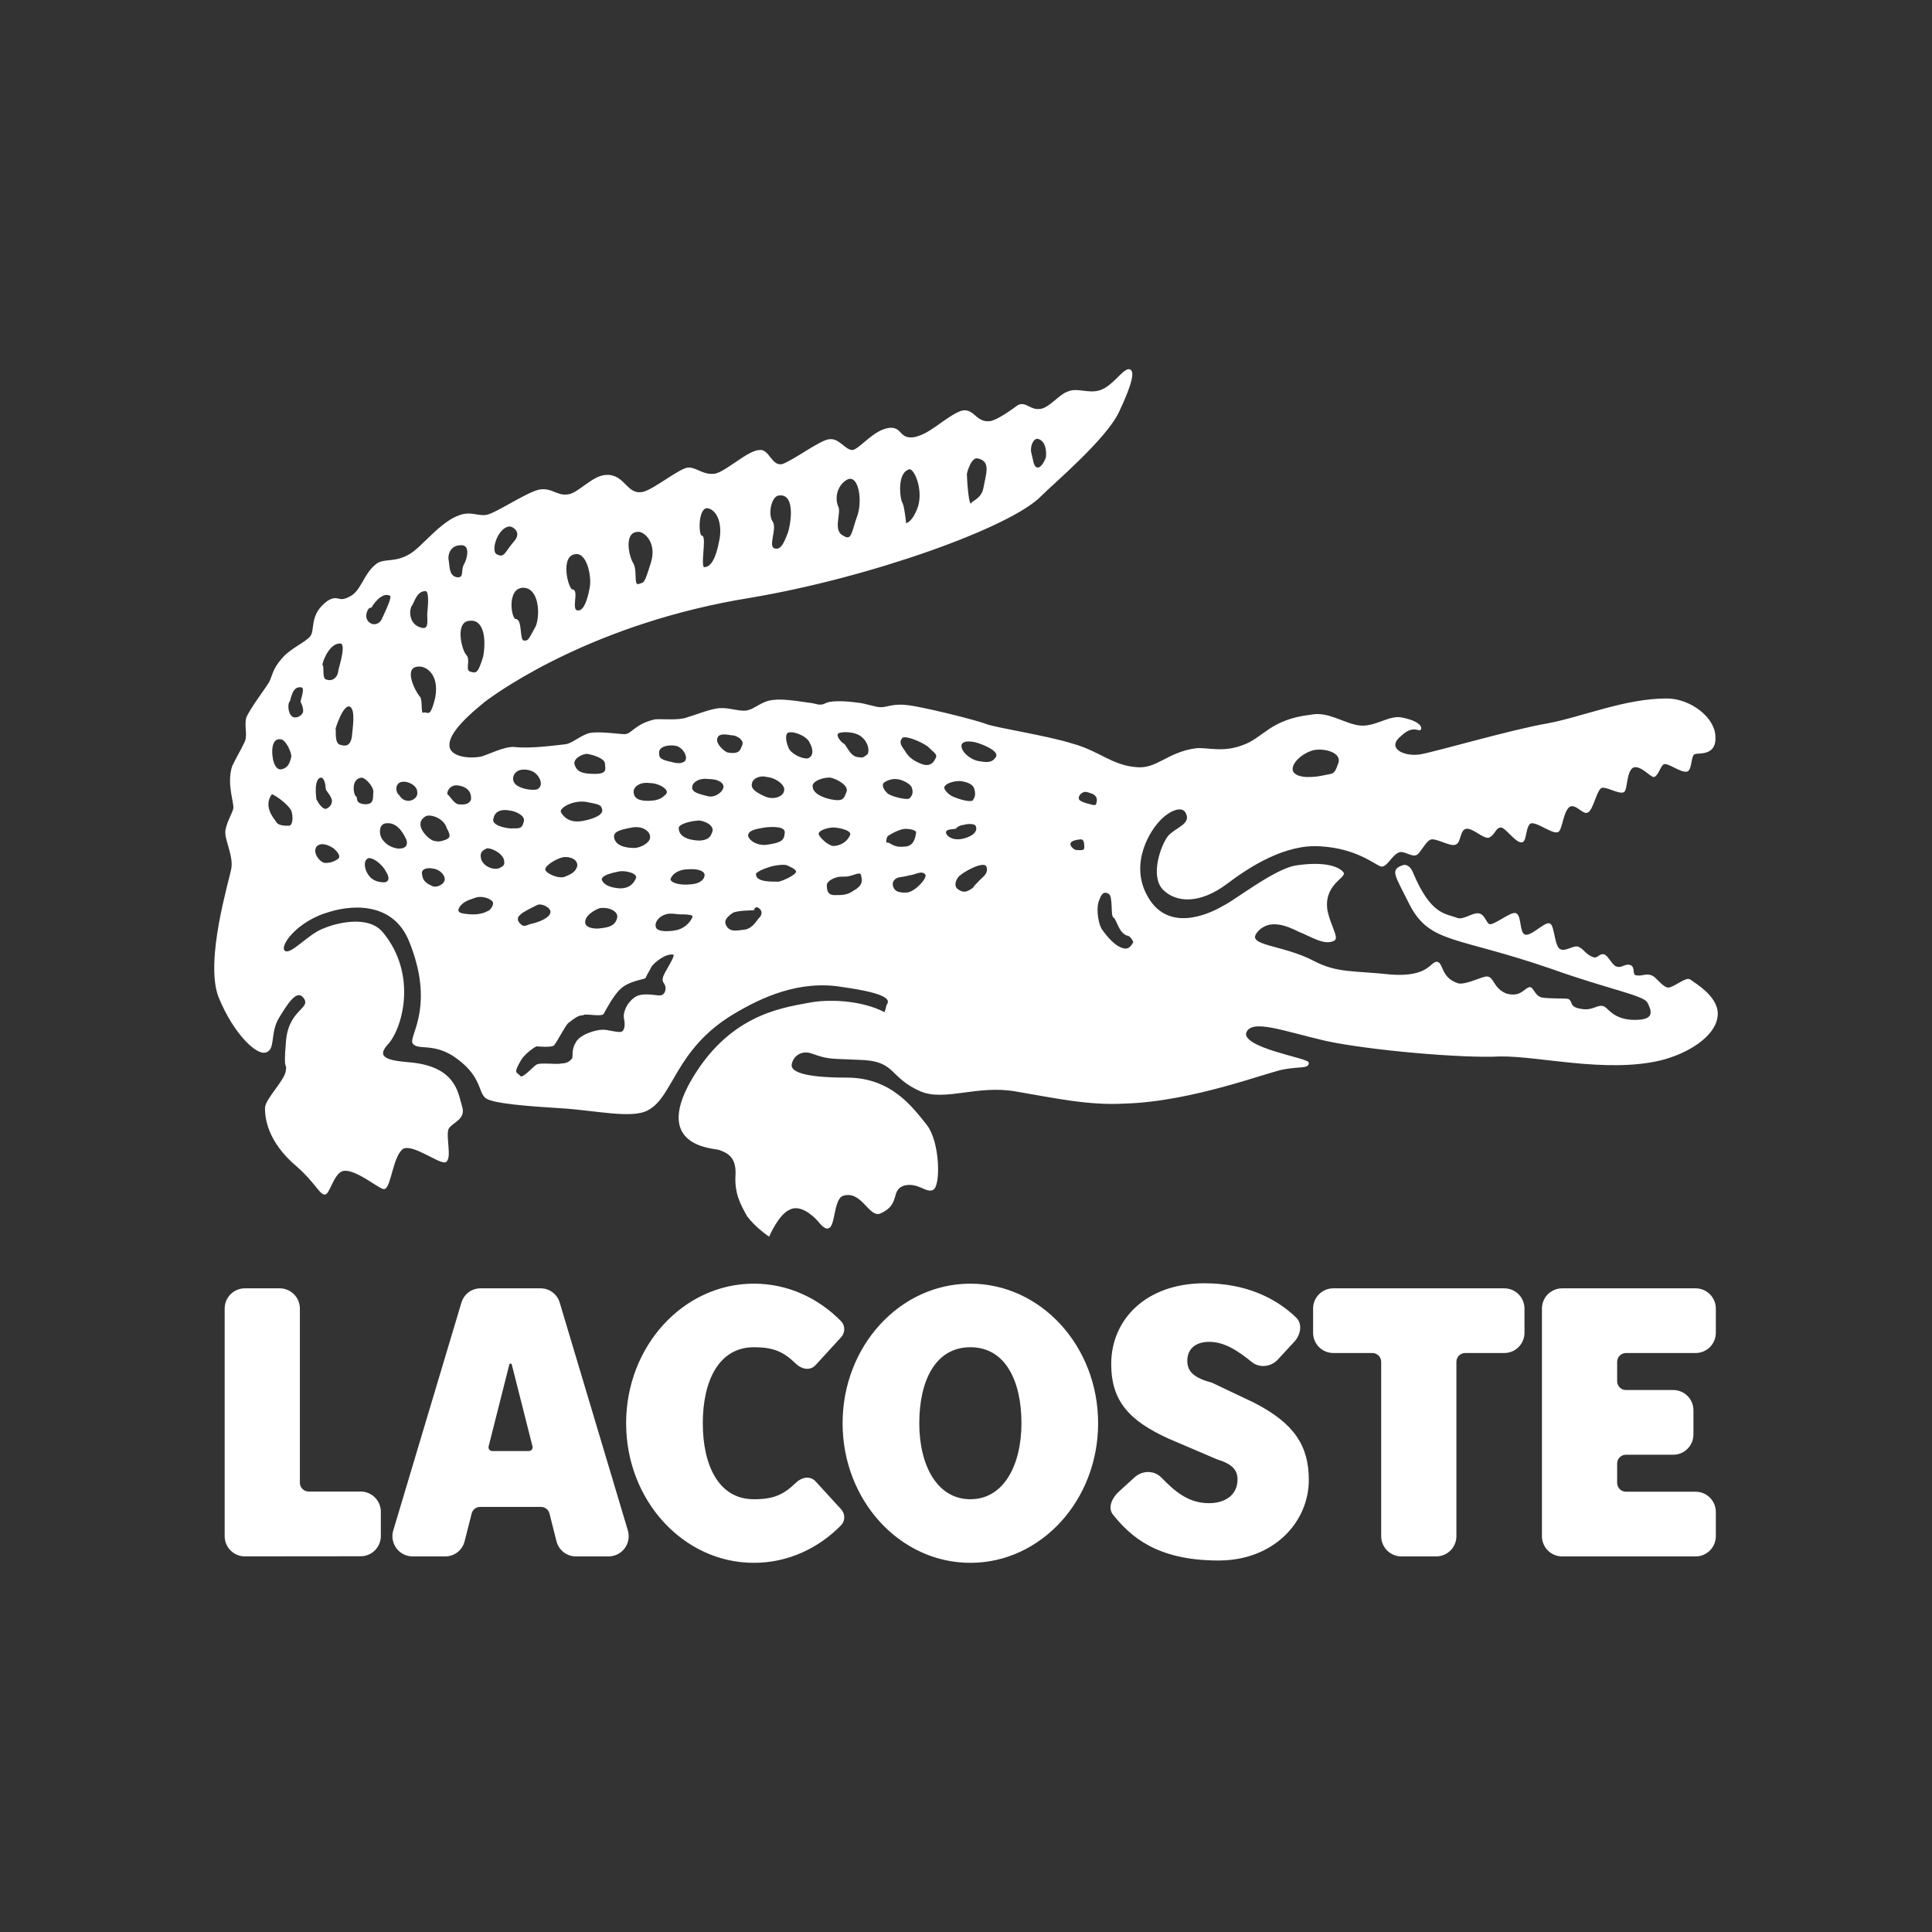 <svg width="512" height="512" viewBox="0 0 512 512" fill="none" xmlns="http://www.w3.org/2000/svg">
<rect x="0" y="0" width="512" height="512" fill="#333333" stroke="none"/>
<path d="M447.782 259.75C446.706 259.036 443.14 262.431 441.715 261.895C440.107 261.359 438.86 259.214 437.609 258.678C436.005 258.146 435.112 259.036 433.508 258.678C432.257 258.504 433.15 256.538 432.078 256.002C430.648 255.47 429.934 256.895 428.33 256.359C427.079 256.002 426.19 253.685 425.117 253.149C423.871 252.794 423.513 254.396 422.088 253.862C420.122 253.149 419.586 251.72 418.34 251.186C417.267 250.471 414.949 252.611 413.345 251.72C411.736 251.007 411.736 245.474 410.664 244.938C409.418 244.404 405.491 248.865 403.886 247.795C402.457 247.082 402.993 242.974 401.742 242.261C400.674 241.547 395.858 245.652 394.607 245.116C393.539 244.58 393.356 242.44 391.752 242.261C390.323 242.083 387.825 244.046 386.221 243.51C383.009 242.261 379.084 242.798 374.268 231.376C373.731 229.948 372.663 229.055 371.591 229.591C368.736 230.661 369.809 231.731 373.731 239.585C379.084 249.937 385.864 247.795 411.196 256.538C426.183 261.895 435.456 263.497 436.707 265.462C437.784 267.424 438.851 270.1 434.567 270.457C427.789 270.993 426.183 267.424 424.932 266.888C423.328 266.351 422.256 268.138 419.048 267.602C415.478 267.066 416.725 265.462 415.478 264.926C413.87 264.747 410.658 264.926 408.52 264.569C406.38 264.033 406.201 261.356 405.129 261.893C403.882 262.429 402.81 264.569 399.062 263.497C395.675 262.071 395.675 259.212 394.245 259.033C393.352 258.676 388.536 261.356 386.398 260.82C381.76 259.391 382.296 255.468 380.862 255.111C379.258 254.932 378.726 259.212 368.734 258.502C358.746 257.429 354.462 258.144 348.216 254.93C339.832 250.469 330.017 251.005 332.872 247.08C336.088 242.974 341.081 245.116 344.289 246.722C347.506 247.971 351.071 250.469 353.566 249.041C354.46 248.329 352.494 245.474 351.605 241.547C350.358 234.588 356.425 232.446 355.889 231.376C354.996 230.125 351.605 228.342 343.4 229.591C337.869 230.482 327.162 238.87 324.486 240.121C321.809 241.725 310.754 247.616 304.682 238.87C298.619 229.948 304.15 220.848 306.648 217.993C308.967 215.138 312.894 212.996 314.317 215.138C316.283 218.529 311.641 219.42 309.679 221.741C307.892 224.062 305.042 231.914 308.25 235.484C311.641 239.051 317.884 239.409 325.02 234.056C330.908 229.595 340.543 223.347 349.995 224.064C359.629 224.596 364.629 229.059 366.054 229.419C367.483 229.595 368.73 226.385 370.691 225.67C372.121 225.134 374.082 226.919 375.329 226.383C376.401 225.67 377.652 222.813 379.077 222.277C380.686 221.741 384.613 224.417 385.859 223.526C386.932 222.99 386.753 219.601 388.536 219.422C390.318 219.065 393.352 222.277 394.603 221.741C396.207 220.85 396.207 219.063 397.811 219.063C399.062 219.063 401.917 223.347 403.346 222.99C404.414 222.813 404.061 218.531 405.665 217.995C407.269 217.459 411.375 220.85 412.802 220.314C413.87 219.78 414.049 214.602 416.01 213.532C417.797 212.819 419.58 215.674 420.652 215.138C422.082 214.602 422.971 208.711 424.579 208.535C426.004 208.356 428.859 210.139 430.106 209.783C431.178 209.605 430.642 204.252 432.782 203.18C434.927 202.467 437.603 205.858 438.318 205.682C439.385 205.324 439.922 202.467 440.994 202.289C442.24 201.931 445.453 204.608 447.061 204.252C448.308 203.716 447.776 199.791 449.201 199.61C450.273 199.253 454.732 200.146 454.375 195.149C454.196 190.152 447.776 185.334 441.711 185.334C430.646 185.334 419.586 190.152 410.128 191.937C400.676 193.543 381.23 199.253 376.41 200.149C371.593 200.861 366.954 198.185 371.236 194.792C374.627 191.58 376.41 194.079 376.41 193.009C376.41 191.937 374.27 190.867 371.236 190.331C368.024 189.797 364.28 193.009 360.176 192.473C356.074 191.937 351.971 188.727 347.512 189.618C336.631 190.867 335.022 195.688 329.491 197.647C323.96 199.791 319.857 198.185 316.823 198.54C309.333 199.61 306.656 204.074 301.125 203.535C294.522 202.999 291.312 199.253 284.177 197.287C277.395 195.147 264.373 193.184 261.338 192.114C258.13 190.863 244.036 187.472 240.645 187.117C236.899 186.58 235.114 187.65 233.51 187.65C231.723 187.65 229.404 186.58 226.907 186.402C224.586 186.044 220.839 185.868 219.237 186.402C217.816 187.121 217.282 187.121 215.319 186.585C213.715 186.406 207.826 185.336 205.329 185.693C201.759 185.872 200.332 188.191 197.658 188.548C195.16 188.727 192.663 187.476 189.81 188.012C186.957 188.548 184.636 189.618 182.139 190.331C179.82 191.224 175.538 190.688 173.576 190.865C168.224 192.116 167.509 194.792 165.548 194.792C163.763 194.792 157.342 193.722 155.379 194.792C153.237 195.685 151.454 197.289 149.848 197.468C147.886 197.645 140.749 198.719 136.288 198.183C133.791 198.004 129.508 200.146 127.726 200.68C125.586 201.217 120.588 201.217 119.161 198.719C117.734 195.685 121.658 191.224 128.262 185.87C132.721 182.477 157.876 164.809 198.73 158.208C230.666 152.856 267.949 139.47 275.801 131.261C279.192 127.87 292.929 116.27 296.315 109.132C299.706 101.993 300.774 97.889 298.992 98.068C297.209 98.604 295.069 102.35 291.678 103.599C288.465 104.669 285.611 102.887 283.115 103.957C280.796 104.669 278.12 108.418 275.625 108.596C272.949 108.952 271.876 106.633 269.911 107.524C267.949 108.952 264.741 111.275 262.597 111.806C258.138 112.521 257.959 107.348 253.856 109.488C249.573 111.628 246.542 115.2 242.262 116.091C238.335 116.627 238.869 113.593 236.195 113.593C231.91 113.593 227.811 119.484 225.847 119.484C223.886 119.484 222.277 116.27 219.782 116.629C217.461 116.806 210.147 122.339 207.292 123.232C204.259 123.769 203.725 119.129 201.225 119.486C198.194 119.665 192.663 125.019 189.629 125.734C186.419 126.268 184.634 124.128 182.494 124.128C180.354 124.128 173.753 129.661 170.541 130.553C165.903 131.623 165.546 125.736 160.551 126.092C156.983 126.27 153.235 131.091 150.384 131.267C147.348 131.623 146.099 129.304 142.711 130.019C138.964 131.089 131.651 136.084 129.151 136.622C126.832 137.158 125.047 135.731 122.192 136.622C116.84 138.228 111.847 145.367 108.454 147.152C104.71 149.292 102.034 148.222 100.07 149.471C96.503 151.969 95.966 156.966 92.576 158.395C89.546 160.001 89.723 157.68 86.866 159.463C82.052 163.031 83.836 166.96 82.409 168.745C80.981 170.527 77.055 171.955 74.736 174.812C72.415 177.488 72.415 179.096 71.523 180.881C70.456 182.666 66.352 188.018 65.458 190.339C64.927 192.652 65.994 195.149 64.927 196.934C64.214 198.54 62.608 201.219 61.716 203.18C60.289 207.822 62.252 212.462 62.074 214.246C61.716 215.851 59.931 218.529 59.931 220.671C59.931 222.813 62.074 226.917 61.538 230.127C61.004 233.342 54.403 254.577 58.149 264.213C62.252 274.206 68.317 279.562 70.458 278.669C72.776 277.954 71.349 273.67 73.668 269.749C75.987 265.996 78.663 261.361 80.805 264.571C82.588 267.604 76.523 267.604 75.987 276.35C75.274 284.734 76.342 281.166 75.987 283.666C75.808 286.342 70.456 291.339 70.456 293.658C70.456 296.156 70.992 302.404 78.839 309.007C83.658 313.287 84.728 316.144 85.974 316.323C87.044 316.68 88.117 311.323 90.436 310.251C93.648 308.822 100.604 315.072 101.853 314.893C103.459 314.357 103.993 305.79 106.848 304.186C109.705 302.935 116.663 308.471 118.091 307.756C119.516 306.684 117.91 301.329 118.625 299.189C119.516 297.228 123.441 296.692 122.192 293.122C121.122 289.552 120.586 282.594 107.922 281.7C104.174 281.343 99.002 280.811 102.391 276.884C106.316 272.957 110.596 258.502 101.319 247.261C97.396 242.44 88.474 245.116 85.977 246.189C81.518 247.795 77.057 253.685 75.274 252.079C73.668 250.473 78.841 243.87 86.868 241.549C94.718 239.049 104.71 239.587 108.635 249.401C115.591 266.53 108.635 274.563 109.528 276.348C110.596 278.131 114.521 276.169 120.052 279.56C127.902 284.734 126.832 289.195 128.794 290.803C130.576 292.228 140.032 292.943 148.776 293.479C157.696 294.015 167.507 296.334 171.611 294.015C178.212 290.624 178.746 277.952 194.088 268.67C201.759 264.033 211.928 259.393 223.345 261.356C236.014 263.139 236.192 264.926 235.12 266.53C234.942 267.424 234.588 268.67 234.408 268.496C228.34 265.284 219.601 264.926 214.247 265.994C206.397 267.424 193.016 269.568 183.205 286.697C173.57 303.829 189.091 304.008 190.697 304.544C192.482 305.258 195.337 306.148 195.158 311.147C194.801 316.146 196.407 318.999 198.192 322.211C200.332 325.066 203.723 327.385 203.723 327.385C203.723 327.385 206.218 321.675 209.075 320.426C211.93 318.822 215.319 321.677 216.925 323.464C221.92 329.889 219.782 317.929 223.348 316.682C228.523 315.074 230.483 322.749 233.34 321.32C238.513 319.001 235.658 315.431 239.407 314.004C243.33 312.932 245.651 316.148 247.255 315.076C249.037 313.825 248.861 302.765 245.47 298.302C241.723 293.66 236.195 285.808 224.418 285.808C212.821 285.808 209.075 284.204 209.609 281.881C210.145 279.562 212.464 277.954 215.319 279.026C219.782 280.63 220.314 280.273 227.449 280.63C237.796 280.813 235.478 285.272 244.042 289.018C250.467 291.694 258.851 287.231 269.198 289.018C279.722 290.805 288.465 292.767 298.096 292.231C316.3 291.694 336.458 283.668 340.381 283.132C344.487 282.417 346.627 282.953 346.627 281.702C346.627 280.63 328.964 277.954 330.032 273.672C331.461 269.57 339.845 272.961 351.441 275.637C363.037 278.135 387.834 280.275 397.47 279.743C407.82 279.564 425.479 284.206 439.93 280.815C447.246 279.028 454.202 274.565 454.917 269.572C455.811 264.569 449.207 260.823 447.782 259.75ZM348.229 198.54C351.084 198.004 356.081 199.253 354.832 202.465C353.76 205.68 353.228 205.141 350.905 205.68C348.586 206.212 343.77 206.748 342.521 204.605C341.449 202.465 345.019 199.253 348.229 198.54ZM275.623 116.27C277.405 117.163 277.584 119.663 277.405 121.269C276.869 122.696 275.98 124.124 275.087 124.124C273.657 124.124 273.657 122.16 273.125 120.197C272.585 118.591 273.657 115.2 275.623 116.27ZM259.21 121.267C262.954 122.158 261.529 125.551 260.814 129.476C260.278 132.152 257.959 132.867 257.602 133.401C256.353 135.722 255.998 125.551 255.998 125.551C255.998 125.551 257.068 120.731 259.21 121.267ZM241.011 124.124C242.438 123.945 244.938 129.478 243.508 134.297C241.904 138.936 239.941 138.936 239.941 138.936C239.941 138.936 239.407 133.761 238.869 133.225C238.335 132.331 237.265 125.015 241.011 124.124ZM224.596 126.8C227.989 125.551 228.883 133.225 227.275 137.152C225.847 141.255 225.847 143.755 223.348 142.147C220.314 140.719 222.814 135.724 221.92 134.297C220.85 131.795 221.743 128.227 224.596 126.8ZM206.399 131.084C210.681 130.548 210.145 137.328 209.075 141.079C207.826 144.468 206.935 146.074 205.152 145.54C203.189 144.825 205.686 140.362 204.616 138.4C203.189 136.616 204.08 131.261 206.399 131.084ZM187.668 134.473C190.165 135.007 191.95 138.756 190.701 143.931C189.631 149.286 188.025 150.535 186.598 150.535C185.17 150.535 187.132 142.147 185.883 142.147C184.813 142.147 184.636 133.937 187.668 134.473ZM169.292 140.719C170.898 140.719 174.465 143.753 172.681 149.286C170.898 154.996 170.898 154.462 169.292 154.996C167.507 155.353 168.758 151.605 167.686 149.465C166.437 147.678 164.831 140.54 169.292 140.719ZM152.701 146.61C155.913 146.431 157.162 153.213 156.447 156.066C155.913 158.921 154.841 162.493 152.879 161.956C151.094 161.601 153.235 156.425 151.631 156.425C150.382 156.423 147.884 146.788 152.701 146.61ZM142.175 166.06C140.034 169.987 140.211 169.987 138.786 169.987C137.358 169.987 138.25 164.277 136.646 164.277C135.218 164.277 133.969 155.889 138.428 155.532C143.245 155.353 143.423 163.205 142.175 166.06ZM135.039 139.292C136.109 139.292 138.786 141.077 136.288 143.753C133.969 146.429 133.791 148.214 131.651 147.144C129.508 146.431 131.648 139.47 135.039 139.292ZM74.38 195.685C75.806 195.685 77.593 199.253 77.414 200.683C77.057 201.753 76.88 203.537 74.738 204.074C72.776 204.605 72.064 201.397 72.064 200.861C71.885 200.149 71.349 195.328 74.38 195.685ZM76.523 219.061C75.453 219.061 74.202 219.061 73.31 218.35C72.774 217.457 69.207 213.889 71.883 210.317C72.062 209.783 76.523 212.817 77.414 214.78C77.95 216.206 77.95 219.061 76.523 219.061ZM80.267 189.259C79.731 190.15 78.305 190.686 77.414 190.15C75.987 189.259 75.987 186.404 76.523 185.87C76.878 185.691 77.057 181.407 79.909 181.941C81.337 182.119 79.731 185.689 79.909 186.046C80.267 186.585 80.981 188.546 80.267 189.259ZM199.085 207.462C199.264 206.214 201.225 205.144 203.189 205.68C205.686 205.856 208.541 207.998 208.007 209.605C207.829 211.211 205.152 212.46 202.476 211.211C200.155 210.139 198.551 209.069 199.085 207.462ZM202.653 219.061C204.259 218.884 208.541 218.529 208.184 220.848C208.007 222.988 206.935 223.524 203.546 224.06C200.155 224.592 198.015 222.454 198.015 221.384C198.194 219.599 200.87 219.42 202.653 219.061ZM193.733 194.615C195.694 194.615 197.479 196.219 196.943 197.468C196.409 198.719 196.23 200.323 192.663 199.61C191.414 199.074 189.808 197.289 189.808 196.219C189.81 194.079 191.95 194.258 193.733 194.615ZM174.465 199.074C174.821 197.289 178.212 196.934 179.818 197.647C181.603 198.54 182.673 200.861 181.603 201.931C180.354 202.825 179.105 202.467 176.963 201.931C174.823 201.395 174.289 200.859 174.465 199.074ZM172.147 207.286C174.823 207.286 178.033 209.247 176.606 210.675C175.536 211.745 174.465 212.46 171.611 212.46C168.756 212.46 167.686 211.389 167.686 209.783C167.686 208.356 169.47 206.928 172.147 207.286ZM167.507 219.061C170.541 218.529 172.681 220.312 172.504 221.918C172.504 223.524 169.828 224.951 168.043 224.951C165.903 224.951 162.869 224.415 162.512 221.918C162.157 219.778 165.903 219.42 167.507 219.061ZM159.302 233.339C158.768 231.733 162.512 231.018 164.297 230.661C165.903 230.482 169.292 231.197 168.758 232.803C168.224 234.052 167.152 235.658 164.297 235.658C161.442 235.482 159.836 234.588 159.302 233.339ZM163.761 243.331C163.227 245.652 161.087 246.008 159.48 246.186C157.696 246.544 154.841 246.186 154.841 244.404C154.841 242.44 157.34 241.013 158.768 240.477C161.623 239.945 164.297 241.547 163.761 243.331ZM155.913 199.61C156.981 199.789 160.372 200.68 160.551 202.287C160.551 203.535 161.442 205.32 157.696 205.32C154.307 205.32 152.879 204.784 152.165 202.999C151.094 200.859 154.841 199.253 155.913 199.61ZM155.377 212.281C158.944 212.996 159.48 212.996 159.836 214.6C160.014 216.206 157.34 217.276 154.305 217.812C151.092 218.348 149.31 216.921 148.416 215.314C147.884 213.889 151.809 211.745 155.377 212.281ZM149.312 226.915C151.094 226.736 153.235 227.449 153.235 229.414C152.879 231.018 151.809 231.733 150.024 232.448C148.418 233.339 144.851 231.912 144.315 230.663C143.779 229.414 147.348 227.272 149.312 226.915ZM146.097 241.725C146.097 243.332 142.887 244.58 141.281 244.938C140.032 245.116 138.962 246.186 137.892 245.116C136.643 244.046 136.822 242.974 137.713 242.261C138.247 241.547 141.638 239.943 142.353 239.585C143.779 239.049 146.278 240.477 146.097 241.725ZM138.786 203.714C141.641 203.714 142.889 205.32 143.425 206.748C143.781 207.996 143.425 208.709 142.711 209.245C142.177 209.781 138.964 209.603 137.18 208.532C134.682 207.286 135.573 203.714 138.786 203.714ZM124.513 164.277C128.438 163.92 129.151 169.274 128.26 174.093C126.832 178.731 126.296 178.731 124.513 178.199C122.907 177.663 124.513 174.984 123.441 173.736C122.192 172.665 120.052 164.454 124.513 164.277ZM121.656 144.289C125.226 143.755 123.977 148.216 123.262 149.465C122.192 151.071 123.441 153.39 121.122 153.211C118.625 152.856 118.982 149.82 118.625 148.214C118.446 146.431 119.518 144.465 121.656 144.289ZM108.992 160.35C109.705 159.28 110.241 156.604 112.56 156.425C114.164 156.068 113.63 160.529 113.451 162.671C113.451 164.811 113.987 167.49 111.132 166.42C108.099 165.347 108.099 161.599 108.992 160.35ZM97.93 160.884C98.464 160.884 98.464 160.527 98.464 160.527C98.464 160.527 100.962 156.423 103.459 157.672C104.529 157.851 101.853 163.024 101.498 163.92C100.964 165.347 99.179 166.417 97.573 164.99C95.969 163.384 97.396 160.884 97.93 160.884ZM90.438 170.342C91.865 170.879 90.438 175.518 89.901 177.658C89.725 179.801 88.119 180.871 86.513 180.335C84.906 180.158 85.8 176.407 85.262 176.407C84.906 176.054 87.047 169.808 90.438 170.342ZM85.262 205.858C86.334 206.214 86.513 208.356 86.513 208.711C86.513 209.605 87.583 210.139 88.119 211.745C88.474 212.996 87.583 214.244 86.336 214.6C84.909 214.6 83.66 211.923 83.66 211.923C83.66 212.281 82.588 205.68 85.262 205.858ZM89.725 227.806C88.653 228.521 87.406 229.055 85.8 228.876C84.194 228.342 82.411 225.666 83.839 224.06C85.262 222.811 87.406 223.881 88.474 224.592C89.546 225.489 90.795 226.915 89.725 227.806ZM90.259 197.647C88.119 197.289 89.01 193.186 88.653 193.186C88.653 193.186 90.795 185.872 92.935 187.121C94.541 188.191 93.65 193.009 93.471 195.328C93.114 197.468 92.044 198.185 90.259 197.647ZM94.182 211.211C93.471 210.853 92.576 206.212 95.788 205.856C97.037 205.856 99.179 208.354 99.179 209.781C99 211.387 99.534 213.53 96.503 213.349C93.65 212.996 94.718 211.389 94.182 211.211ZM101.855 234.054C100.787 234.054 98.643 233.878 97.396 231.912C96.326 230.484 95.969 227.987 97.396 227.272C98.466 226.736 101.319 228.521 102.57 231.018C103.995 233.339 102.57 234.054 101.855 234.054ZM105.601 225.13C104.174 224.953 102.57 224.415 101.319 222.811C100.072 221.384 100.072 218.35 102.034 217.993C105.065 217.457 106.848 220.135 107.922 222.454C108.635 224.951 106.495 225.13 105.601 225.13ZM108.454 212.46C107.027 212.46 106.316 211.923 105.601 210.853C104.531 210.139 104.174 206.928 107.027 206.928C108.454 206.928 110.596 207.998 110.773 209.605C111.132 211.389 109.705 212.281 108.454 212.46ZM111.132 176.41C113.094 176.41 116.666 178.552 115.591 184.798C114.164 190.865 113.451 188.725 112.202 189.08C111.132 189.616 111.847 185.691 111.132 184.798C109.705 183.192 106.316 176.41 111.132 176.41ZM114.7 235.124C113.451 234.588 111.847 233.875 111.666 231.912C111.132 230.127 113.094 229.593 114.7 229.951C116.663 230.127 118.091 231.733 118.091 232.984C118.091 234.588 115.77 235.482 114.7 235.124ZM118.091 222.811C117.197 222.988 116.663 223.524 114.7 222.988C112.917 222.275 109.169 218.35 112.56 216.206C113.63 215.314 117.734 216.384 118.627 219.418C120.052 221.918 119.159 222.275 118.091 222.811ZM118.446 210.675C117.91 210.139 118.98 207.286 121.835 207.998C124.513 208.535 125.226 210.317 125.047 211.923C124.513 213.53 122.728 213.53 121.299 213.351C120.052 212.996 119.159 211.211 118.446 210.675ZM129.151 241.725C128.26 242.261 126.296 242.798 123.62 242.44C121.299 242.261 120.765 241.547 121.656 240.121C122.729 238.87 123.441 238.515 125.583 237.8C127.724 236.909 130.223 237.977 130.759 238.87C131.291 239.585 130.221 241.547 129.151 241.725ZM132.718 230.125C131.291 231.018 128.26 230.125 127.366 227.985C126.653 225.666 127.902 225.128 128.972 224.592C130.221 224.413 133.252 225.843 133.791 227.806C133.969 229.055 133.969 229.414 132.718 230.125ZM135.573 219.778C134.325 219.778 129.685 219.061 130.578 216.742C131.112 214.244 133.791 214.244 135.218 214.6C136.109 214.6 139.856 215.848 138.964 217.991C138.428 220.312 136.822 219.599 135.573 219.778ZM176.606 261.893C176.606 263.139 175.893 264.033 174.823 264.033C173.574 264.033 170.007 263.139 168.222 264.569C166.437 265.815 165.367 268.138 165.546 269.747C165.903 270.993 165.903 272.959 165.012 273.491C164.299 274.206 160.908 272.959 159.48 273.133C158.232 273.133 153.771 274.206 152.701 276.529C151.452 278.669 152.345 280.273 151.631 280.813C150.918 281.702 149.846 282.06 148.776 282.06C147.706 282.417 142.887 281.702 142.175 282.417C141.104 283.132 138.428 286.344 137.713 285.272C136.822 284.204 135.573 284.736 137.892 280.813C138.962 279.026 141.817 277.065 142.175 277.065C142.353 277.065 145.921 277.418 146.636 276.886C147.348 276.171 149.49 271.887 150.384 270.993C153.951 268.138 153.773 269.211 154.843 268.67C155.915 268.496 159.483 269.211 159.838 268.496C160.374 267.424 162.514 263.497 164.299 261.893C166.618 259.748 170.366 259.391 170.9 259.033C171.077 258.502 171.97 257.072 172.506 256C173.219 254.93 176.431 252.254 178.571 252.79C179.641 253.145 175.895 258.144 175.895 259.212C175.536 260.286 176.606 260.465 176.606 261.893ZM179.282 246.725C176.606 247.261 173.751 247.082 173.572 245.655C173.215 244.582 174.108 242.976 175.891 242.264C177.497 241.549 179.101 242.085 180.35 242.085C181.42 242.085 184.098 242.085 183.741 242.976C183.564 243.868 181.958 246.189 179.282 246.725ZM183.03 234.588C179.997 234.946 177.144 234.054 177.499 232.805C178.033 231.378 179.818 230.127 182.494 230.127C185.17 229.951 186.955 230.663 186.955 231.912C186.955 232.984 185.883 234.412 183.03 234.588ZM189.095 220.135C188.561 222.275 187.489 222.811 185.528 222.988C183.564 222.988 179.639 222.454 179.639 219.42C179.639 217.993 183.743 217.278 184.634 217.278C185.528 216.921 189.274 217.993 189.095 220.135ZM191.95 208.711C191.595 210.317 189.274 211.745 187.489 211.211C185.528 210.675 183.03 210.317 183.209 208.535C183.209 207.462 184.813 205.858 187.668 206.214C190.701 206.214 192.129 207.462 191.95 208.711ZM201.404 243.331C200.691 244.046 199.798 246.008 197.658 246.544C195.696 246.722 193.197 247.614 192.127 245.116C191.593 243.868 192.484 242.798 194.088 241.725C195.337 241.013 199.619 241.013 199.619 241.013C199.619 241.013 200.153 239.585 201.223 240.477C202.295 241.191 202.295 242.44 201.404 243.331ZM206.399 233.875C204.614 233.875 200.332 234.052 200.153 231.912C199.619 231.021 202.474 229.951 204.257 229.414C206.397 228.878 207.824 228.878 208.539 229.057C209.252 229.414 211.215 230.127 211.215 231.021C211.217 231.912 208.007 233.518 206.399 233.875ZM208.72 198.185C208.007 196.398 207.829 194.792 208.541 194.079C209.79 193.186 214.072 194.792 214.785 196.755C215.857 198.54 215.857 200.683 214.072 201.219C212.287 201.395 209.254 199.791 208.72 198.185ZM215.14 208.535C214.783 206.928 217.995 205.68 220.137 205.858C221.92 206.214 225.134 207.998 224.596 209.783C223.886 211.745 223.528 212.281 221.92 212.281C220.314 212.281 215.319 211.211 215.14 208.535ZM216.746 221.203C216.389 219.778 219.603 219.061 220.85 219.061C221.92 219.061 226.741 219.778 225.313 221.739C224.42 223.524 222.456 224.415 220.85 224.415C219.603 224.415 217.282 222.454 216.746 221.203ZM226.381 236.194C224.596 237.443 223.348 237.443 221.207 237.443C219.246 237.443 218.886 236.194 218.886 234.588C218.886 233.339 220.85 232.448 221.744 232.269C222.814 231.912 224.062 232.269 225.134 231.912C225.847 231.733 225.847 231.733 226.917 231.378C227.811 231.199 228.345 231.021 228.523 232.448C228.881 233.875 228.343 235.124 226.381 236.194ZM229.949 200.149C229.055 200.683 229.055 201.219 227.272 200.861C225.132 200.683 224.06 197.47 223.526 197.289C222.811 196.934 221.205 195.149 221.918 194.258C222.811 193.543 226.738 193.543 228.521 195.149C230.663 196.934 230.663 199.61 229.949 200.149ZM233.874 207.462C234.41 206.928 235.658 206.214 237.265 206.214C238.869 206.214 241.011 207.286 241.726 208.356C242.262 209.605 242.262 210.675 241.19 211.745C240.475 212.46 235.658 211.211 234.944 210.317C233.874 209.247 233.518 208.356 233.874 207.462ZM235.122 223.524C234.591 224.06 234.41 222.275 235.122 221.384C236.195 220.669 238.513 219.42 239.941 219.42C241.19 219.42 243.33 219.778 242.976 220.848C242.796 221.918 242.438 224.594 239.586 224.594C236.729 224.951 235.658 223.345 235.122 223.524ZM240.653 236.73C238.335 236.909 236.728 236.552 236.373 234.588C236.195 232.805 237.979 232.269 238.335 232.269C238.513 232.269 240.475 231.912 241.011 231.733C242.262 231.733 244.4 230.127 245.472 231.733C246.004 232.805 242.974 236.194 240.653 236.73ZM248.325 200.683C247.967 201.397 247.255 203.537 244.576 202.825C241.902 201.931 240.651 200.683 239.939 199.613C239.405 198.542 237.439 196.936 239.047 195.33C239.939 194.618 244.042 196.222 246.004 197.649C247.612 199.253 248.503 199.61 248.325 200.683ZM250.109 208.356C250.646 207.286 252.786 206.75 254.394 206.75C255.998 206.928 258.138 207.462 258.491 209.247C258.853 210.853 258.491 211.389 257.959 212.281C257.07 212.996 253.856 211.923 252.607 211.389C251.18 210.853 249.573 209.069 250.109 208.356ZM250.467 220.669C250.467 219.42 252.252 219.599 253.143 219.42C253.5 219.063 254.034 218.529 255.462 218.35C256.532 217.993 258.853 217.993 258.853 219.061C259.21 219.778 258.853 221.384 255.998 222.275C252.786 223.345 250.646 221.918 250.467 220.669ZM260.814 232.448C260.814 232.448 258.491 234.588 257.959 235.482C257.07 236.016 255.641 237.443 253.5 235.66C252.252 234.412 253.5 232.269 254.394 231.733C255.107 231.021 260.457 227.808 261.529 229.414C262.418 231.018 260.814 232.448 260.814 232.448ZM264.02 200.859C262.952 202.465 261.344 202.287 259.387 201.929C257.6 201.75 254.392 199.61 254.568 197.468C254.926 195.685 258.136 196.219 259.919 196.934C261.886 197.647 265.271 199.253 264.02 200.859ZM285.253 225.49C284.185 225.49 281.509 222.811 285.789 222.275C287.398 221.918 287.576 222.988 287.576 224.594C287.576 225.845 286.147 225.49 285.253 225.49ZM287.576 212.996C285.789 212.46 285.074 211.745 286.147 210.317C287.398 209.247 287.929 209.605 289.533 210.139C290.784 210.675 291.142 211.745 290.784 212.817C290.606 214.068 289.533 213.532 287.576 212.996ZM297.743 251.543C295.241 251.007 292.926 247.973 291.676 246.189C290.603 244.048 290.25 240.121 291.14 238.339C291.854 236.196 292.926 236.018 293.994 236.732C295.241 237.445 294.53 242.802 295.241 242.978C296.135 243.514 296.671 247.265 298.989 247.799C299.704 247.799 300.598 249.584 300.598 249.584C300.598 249.584 299.704 252.077 297.743 251.543Z" stroke="white" stroke-width="0.46" stroke-miterlimit="2.613"/>
<path fill-rule="evenodd" clip-rule="evenodd" d="M447.782 259.75C446.706 259.036 443.14 262.431 441.715 261.895C440.107 261.359 438.86 259.214 437.609 258.678C436.005 258.146 435.112 259.036 433.508 258.678C432.257 258.504 433.15 256.538 432.078 256.002C430.648 255.47 429.934 256.895 428.33 256.359C427.079 256.002 426.19 253.685 425.117 253.149C423.871 252.794 423.513 254.396 422.088 253.862C420.122 253.149 419.586 251.72 418.34 251.186C417.267 250.471 414.949 252.611 413.345 251.72C411.736 251.007 411.736 245.474 410.664 244.938C409.418 244.404 405.491 248.865 403.886 247.795C402.457 247.082 402.993 242.974 401.742 242.261C400.674 241.547 395.858 245.652 394.607 245.116C393.539 244.58 393.356 242.44 391.752 242.261C390.323 242.083 387.825 244.046 386.221 243.51C383.009 242.261 379.084 242.798 374.268 231.376C373.731 229.948 372.663 229.055 371.591 229.591C368.736 230.661 369.809 231.731 373.731 239.585C379.084 249.937 385.864 247.795 411.196 256.538C426.183 261.895 435.456 263.497 436.707 265.462C437.784 267.424 438.851 270.1 434.567 270.457C427.789 270.993 426.183 267.424 424.932 266.888C423.328 266.351 422.256 268.138 419.048 267.602C415.478 267.066 416.725 265.462 415.478 264.926C413.87 264.747 410.658 264.926 408.52 264.569C406.38 264.033 406.201 261.356 405.129 261.893C403.882 262.429 402.81 264.569 399.062 263.497C395.675 262.071 395.675 259.212 394.245 259.033C393.352 258.676 388.536 261.356 386.398 260.82C381.76 259.391 382.296 255.468 380.862 255.111C379.258 254.932 378.726 259.212 368.734 258.502C358.746 257.429 354.462 258.144 348.216 254.93C339.832 250.469 330.017 251.005 332.872 247.08C336.088 242.974 341.081 245.116 344.289 246.722C347.506 247.971 351.071 250.469 353.566 249.041C354.46 248.329 352.494 245.474 351.605 241.547C350.358 234.588 356.425 232.446 355.889 231.376C354.996 230.125 351.605 228.342 343.4 229.591C337.869 230.482 327.162 238.87 324.486 240.121C321.809 241.725 310.754 247.616 304.682 238.87C298.619 229.948 304.15 220.848 306.648 217.993C308.967 215.138 312.894 212.996 314.317 215.138C316.283 218.529 311.641 219.42 309.679 221.741C307.892 224.062 305.042 231.914 308.25 235.484C311.641 239.051 317.884 239.409 325.02 234.056C330.908 229.595 340.543 223.347 349.995 224.064C359.629 224.596 364.629 229.059 366.054 229.419C367.483 229.595 368.73 226.385 370.691 225.67C372.121 225.134 374.082 226.919 375.329 226.383C376.401 225.67 377.652 222.813 379.077 222.277C380.686 221.741 384.613 224.417 385.859 223.526C386.932 222.99 386.753 219.601 388.536 219.422C390.318 219.065 393.352 222.277 394.603 221.741C396.207 220.85 396.207 219.063 397.811 219.063C399.062 219.063 401.917 223.347 403.346 222.99C404.414 222.813 404.061 218.531 405.665 217.995C407.269 217.459 411.375 220.85 412.802 220.314C413.87 219.78 414.049 214.602 416.01 213.532C417.797 212.819 419.58 215.674 420.652 215.138C422.082 214.602 422.971 208.711 424.579 208.535C426.004 208.356 428.859 210.139 430.106 209.783C431.178 209.605 430.642 204.252 432.782 203.18C434.927 202.467 437.603 205.858 438.318 205.682C439.385 205.324 439.922 202.467 440.994 202.289C442.24 201.931 445.453 204.608 447.061 204.252C448.308 203.716 447.776 199.791 449.201 199.61C450.273 199.253 454.732 200.146 454.375 195.149C454.196 190.152 447.776 185.334 441.711 185.334C430.646 185.334 419.586 190.152 410.128 191.937C400.676 193.543 381.23 199.253 376.41 200.149C371.593 200.861 366.954 198.185 371.236 194.792C374.627 191.58 376.41 194.079 376.41 193.009C376.41 191.937 374.27 190.867 371.236 190.331C368.024 189.797 364.28 193.009 360.176 192.473C356.074 191.937 351.971 188.727 347.512 189.618C336.631 190.867 335.022 195.688 329.491 197.647C323.96 199.791 319.857 198.185 316.823 198.54C309.333 199.61 306.656 204.074 301.125 203.535C294.522 202.999 291.312 199.253 284.177 197.287C277.395 195.147 264.373 193.184 261.338 192.114C258.13 190.863 244.036 187.472 240.645 187.117C236.899 186.58 235.114 187.65 233.51 187.65C231.723 187.65 229.404 186.58 226.907 186.402C224.586 186.044 220.839 185.868 219.237 186.402C217.816 187.121 217.282 187.121 215.319 186.585C213.715 186.406 207.826 185.336 205.329 185.693C201.759 185.872 200.332 188.191 197.658 188.548C195.16 188.727 192.663 187.476 189.81 188.012C186.957 188.548 184.636 189.618 182.139 190.331C179.82 191.224 175.538 190.688 173.576 190.865C168.224 192.116 167.509 194.792 165.548 194.792C163.763 194.792 157.342 193.722 155.379 194.792C153.237 195.685 151.454 197.289 149.848 197.468C147.886 197.645 140.749 198.719 136.288 198.183C133.791 198.004 129.508 200.146 127.726 200.68C125.586 201.217 120.588 201.217 119.161 198.719C117.734 195.685 121.658 191.224 128.262 185.87C132.721 182.477 157.876 164.809 198.73 158.208C230.666 152.856 267.949 139.47 275.801 131.261C279.192 127.87 292.929 116.27 296.315 109.132C299.706 101.993 300.774 97.889 298.992 98.068C297.209 98.604 295.069 102.35 291.678 103.599C288.465 104.669 285.611 102.887 283.115 103.957C280.796 104.669 278.12 108.418 275.625 108.596C272.949 108.952 271.876 106.633 269.911 107.524C267.949 108.952 264.741 111.275 262.597 111.806C258.138 112.521 257.959 107.348 253.856 109.488C249.573 111.628 246.542 115.2 242.262 116.091C238.335 116.627 238.869 113.593 236.195 113.593C231.91 113.593 227.811 119.484 225.847 119.484C223.886 119.484 222.277 116.27 219.782 116.629C217.461 116.806 210.147 122.339 207.292 123.232C204.259 123.769 203.725 119.129 201.225 119.486C198.194 119.665 192.663 125.019 189.629 125.734C186.419 126.268 184.634 124.128 182.494 124.128C180.354 124.128 173.753 129.661 170.541 130.553C165.903 131.623 165.546 125.736 160.551 126.092C156.983 126.27 153.235 131.091 150.384 131.267C147.348 131.623 146.099 129.304 142.711 130.019C138.964 131.089 131.651 136.084 129.151 136.622C126.832 137.158 125.047 135.731 122.192 136.622C116.84 138.228 111.847 145.367 108.454 147.152C104.71 149.292 102.034 148.222 100.07 149.471C96.503 151.969 95.966 156.966 92.576 158.395C89.546 160.001 89.723 157.68 86.866 159.463C82.052 163.031 83.836 166.96 82.409 168.745C80.981 170.527 77.055 171.955 74.736 174.812C72.415 177.488 72.415 179.096 71.523 180.881C70.456 182.666 66.352 188.018 65.458 190.339C64.927 192.652 65.994 195.149 64.927 196.934C64.214 198.54 62.608 201.219 61.716 203.18C60.289 207.822 62.252 212.462 62.074 214.246C61.716 215.851 59.931 218.529 59.931 220.671C59.931 222.813 62.074 226.917 61.538 230.127C61.004 233.342 54.403 254.577 58.149 264.213C62.252 274.206 68.317 279.562 70.458 278.669C72.776 277.954 71.349 273.67 73.668 269.749C75.987 265.996 78.663 261.361 80.805 264.571C82.588 267.604 76.523 267.604 75.987 276.35C75.274 284.734 76.342 281.166 75.987 283.666C75.808 286.342 70.456 291.339 70.456 293.658C70.456 296.156 70.992 302.404 78.839 309.007C83.658 313.287 84.728 316.144 85.974 316.323C87.044 316.68 88.117 311.323 90.436 310.251C93.648 308.822 100.604 315.072 101.853 314.893C103.459 314.357 103.993 305.79 106.848 304.186C109.705 302.935 116.663 308.471 118.091 307.756C119.516 306.684 117.91 301.329 118.625 299.189C119.516 297.228 123.441 296.692 122.192 293.122C121.122 289.552 120.586 282.594 107.922 281.7C104.174 281.343 99.002 280.811 102.391 276.884C106.316 272.957 110.596 258.502 101.319 247.261C97.396 242.44 88.474 245.116 85.977 246.189C81.518 247.795 77.057 253.685 75.274 252.079C73.668 250.473 78.841 243.87 86.868 241.549C94.718 239.049 104.71 239.587 108.635 249.401C115.591 266.53 108.635 274.563 109.528 276.348C110.596 278.131 114.521 276.169 120.052 279.56C127.902 284.734 126.832 289.195 128.794 290.803C130.576 292.228 140.032 292.943 148.776 293.479C157.696 294.015 167.507 296.334 171.611 294.015C178.212 290.624 178.746 277.952 194.088 268.67C201.759 264.033 211.928 259.393 223.345 261.356C236.014 263.139 236.192 264.926 235.12 266.53C234.942 267.424 234.588 268.67 234.408 268.496C228.34 265.284 219.601 264.926 214.247 265.994C206.397 267.424 193.016 269.568 183.205 286.697C173.57 303.829 189.091 304.008 190.697 304.544C192.482 305.258 195.337 306.148 195.158 311.147C194.801 316.146 196.407 318.999 198.192 322.211C200.332 325.066 203.723 327.385 203.723 327.385C203.723 327.385 206.218 321.675 209.075 320.426C211.93 318.822 215.319 321.677 216.925 323.464C221.92 329.889 219.782 317.929 223.348 316.682C228.523 315.074 230.483 322.749 233.34 321.32C238.513 319.001 235.658 315.431 239.407 314.004C243.33 312.932 245.651 316.148 247.255 315.076C249.037 313.825 248.861 302.765 245.47 298.302C241.723 293.66 236.195 285.808 224.418 285.808C212.821 285.808 209.075 284.204 209.609 281.881C210.145 279.562 212.464 277.954 215.319 279.026C219.782 280.63 220.314 280.273 227.449 280.63C237.796 280.813 235.478 285.272 244.042 289.018C250.467 291.694 258.851 287.231 269.198 289.018C279.722 290.805 288.465 292.767 298.096 292.231C316.3 291.694 336.458 283.668 340.381 283.132C344.487 282.417 346.627 282.953 346.627 281.702C346.627 280.63 328.964 277.954 330.032 273.672C331.461 269.57 339.845 272.961 351.441 275.637C363.037 278.135 387.834 280.275 397.47 279.743C407.82 279.564 425.479 284.206 439.93 280.815C447.246 279.028 454.202 274.565 454.917 269.572C455.811 264.569 449.207 260.823 447.782 259.75ZM348.229 198.54C351.084 198.004 356.081 199.253 354.832 202.465C353.76 205.68 353.228 205.141 350.905 205.68C348.586 206.212 343.77 206.748 342.521 204.605C341.449 202.465 345.019 199.253 348.229 198.54ZM275.623 116.27C277.405 117.163 277.584 119.663 277.405 121.269C276.869 122.696 275.98 124.124 275.087 124.124C273.657 124.124 273.657 122.16 273.125 120.197C272.585 118.591 273.657 115.2 275.623 116.27ZM259.21 121.267C262.954 122.158 261.529 125.551 260.814 129.476C260.278 132.152 257.959 132.867 257.602 133.401C256.353 135.722 255.998 125.551 255.998 125.551C255.998 125.551 257.068 120.731 259.21 121.267ZM241.011 124.124C242.438 123.945 244.938 129.478 243.508 134.297C241.904 138.936 239.941 138.936 239.941 138.936C239.941 138.936 239.407 133.761 238.869 133.225C238.335 132.331 237.265 125.015 241.011 124.124ZM224.596 126.8C227.989 125.551 228.883 133.225 227.275 137.152C225.847 141.255 225.847 143.755 223.348 142.147C220.314 140.719 222.814 135.724 221.92 134.297C220.85 131.795 221.743 128.227 224.596 126.8ZM206.399 131.084C210.681 130.548 210.145 137.328 209.075 141.079C207.826 144.468 206.935 146.074 205.152 145.54C203.189 144.825 205.686 140.362 204.616 138.4C203.189 136.616 204.08 131.261 206.399 131.084ZM187.668 134.473C190.165 135.007 191.95 138.756 190.701 143.931C189.631 149.286 188.025 150.535 186.598 150.535C185.17 150.535 187.132 142.147 185.883 142.147C184.813 142.147 184.636 133.937 187.668 134.473ZM169.292 140.719C170.898 140.719 174.465 143.753 172.681 149.286C170.898 154.996 170.898 154.462 169.292 154.996C167.507 155.353 168.758 151.605 167.686 149.465C166.437 147.678 164.831 140.54 169.292 140.719ZM152.701 146.61C155.913 146.431 157.162 153.213 156.447 156.066C155.913 158.921 154.841 162.493 152.879 161.956C151.094 161.601 153.235 156.425 151.631 156.425C150.382 156.423 147.884 146.788 152.701 146.61ZM142.175 166.06C140.034 169.987 140.211 169.987 138.786 169.987C137.358 169.987 138.25 164.277 136.646 164.277C135.218 164.277 133.969 155.889 138.428 155.532C143.245 155.353 143.423 163.205 142.175 166.06ZM135.039 139.292C136.109 139.292 138.786 141.077 136.288 143.753C133.969 146.429 133.791 148.214 131.651 147.144C129.508 146.431 131.648 139.47 135.039 139.292ZM74.38 195.685C75.806 195.685 77.593 199.253 77.414 200.683C77.057 201.753 76.88 203.537 74.738 204.074C72.776 204.605 72.064 201.397 72.064 200.861C71.885 200.149 71.349 195.328 74.38 195.685ZM76.523 219.061C75.453 219.061 74.202 219.061 73.31 218.35C72.774 217.457 69.207 213.889 71.883 210.317C72.062 209.783 76.523 212.817 77.414 214.78C77.95 216.206 77.95 219.061 76.523 219.061ZM80.267 189.259C79.731 190.15 78.305 190.686 77.414 190.15C75.987 189.259 75.987 186.404 76.523 185.87C76.878 185.691 77.057 181.407 79.909 181.941C81.337 182.119 79.731 185.689 79.909 186.046C80.267 186.585 80.981 188.546 80.267 189.259ZM199.085 207.462C199.264 206.214 201.225 205.144 203.189 205.68C205.686 205.856 208.541 207.998 208.007 209.605C207.829 211.211 205.152 212.46 202.476 211.211C200.155 210.139 198.551 209.069 199.085 207.462ZM202.653 219.061C204.259 218.884 208.541 218.529 208.184 220.848C208.007 222.988 206.935 223.524 203.546 224.06C200.155 224.592 198.015 222.454 198.015 221.384C198.194 219.599 200.87 219.42 202.653 219.061ZM193.733 194.615C195.694 194.615 197.479 196.219 196.943 197.468C196.409 198.719 196.23 200.323 192.663 199.61C191.414 199.074 189.808 197.289 189.808 196.219C189.81 194.079 191.95 194.258 193.733 194.615ZM174.465 199.074C174.821 197.289 178.212 196.934 179.818 197.647C181.603 198.54 182.673 200.861 181.603 201.931C180.354 202.825 179.105 202.467 176.963 201.931C174.823 201.395 174.289 200.859 174.465 199.074ZM172.147 207.286C174.823 207.286 178.033 209.247 176.606 210.675C175.536 211.745 174.465 212.46 171.611 212.46C168.756 212.46 167.686 211.389 167.686 209.783C167.686 208.356 169.47 206.928 172.147 207.286ZM167.507 219.061C170.541 218.529 172.681 220.312 172.504 221.918C172.504 223.524 169.828 224.951 168.043 224.951C165.903 224.951 162.869 224.415 162.512 221.918C162.157 219.778 165.903 219.42 167.507 219.061ZM159.302 233.339C158.768 231.733 162.512 231.018 164.297 230.661C165.903 230.482 169.292 231.197 168.758 232.803C168.224 234.052 167.152 235.658 164.297 235.658C161.442 235.482 159.836 234.588 159.302 233.339ZM163.761 243.331C163.227 245.652 161.087 246.008 159.48 246.186C157.696 246.544 154.841 246.186 154.841 244.404C154.841 242.44 157.34 241.013 158.768 240.477C161.623 239.945 164.297 241.547 163.761 243.331ZM155.913 199.61C156.981 199.789 160.372 200.68 160.551 202.287C160.551 203.535 161.442 205.32 157.696 205.32C154.307 205.32 152.879 204.784 152.165 202.999C151.094 200.859 154.841 199.253 155.913 199.61ZM155.377 212.281C158.944 212.996 159.48 212.996 159.836 214.6C160.014 216.206 157.34 217.276 154.305 217.812C151.092 218.348 149.31 216.921 148.416 215.314C147.884 213.889 151.809 211.745 155.377 212.281ZM149.312 226.915C151.094 226.736 153.235 227.449 153.235 229.414C152.879 231.018 151.809 231.733 150.024 232.448C148.418 233.339 144.851 231.912 144.315 230.663C143.779 229.414 147.348 227.272 149.312 226.915ZM146.097 241.725C146.097 243.332 142.887 244.58 141.281 244.938C140.032 245.116 138.962 246.186 137.892 245.116C136.643 244.046 136.822 242.974 137.713 242.261C138.247 241.547 141.638 239.943 142.353 239.585C143.779 239.049 146.278 240.477 146.097 241.725ZM138.786 203.714C141.641 203.714 142.889 205.32 143.425 206.748C143.781 207.996 143.425 208.709 142.711 209.245C142.177 209.781 138.964 209.603 137.18 208.532C134.682 207.286 135.573 203.714 138.786 203.714ZM124.513 164.277C128.438 163.92 129.151 169.274 128.26 174.093C126.832 178.731 126.296 178.731 124.513 178.199C122.907 177.663 124.513 174.984 123.441 173.736C122.192 172.665 120.052 164.454 124.513 164.277ZM121.656 144.289C125.226 143.755 123.977 148.216 123.262 149.465C122.192 151.071 123.441 153.39 121.122 153.211C118.625 152.856 118.982 149.82 118.625 148.214C118.446 146.431 119.518 144.465 121.656 144.289ZM108.992 160.35C109.705 159.28 110.241 156.604 112.56 156.425C114.164 156.068 113.63 160.529 113.451 162.671C113.451 164.811 113.987 167.49 111.132 166.42C108.099 165.347 108.099 161.599 108.992 160.35ZM97.93 160.884C98.464 160.884 98.464 160.527 98.464 160.527C98.464 160.527 100.962 156.423 103.459 157.672C104.529 157.851 101.853 163.024 101.498 163.92C100.964 165.347 99.179 166.417 97.573 164.99C95.969 163.384 97.396 160.884 97.93 160.884ZM90.438 170.342C91.865 170.879 90.438 175.518 89.901 177.658C89.725 179.801 88.119 180.871 86.513 180.335C84.906 180.158 85.8 176.407 85.262 176.407C84.906 176.054 87.047 169.808 90.438 170.342ZM85.262 205.858C86.334 206.214 86.513 208.356 86.513 208.711C86.513 209.605 87.583 210.139 88.119 211.745C88.474 212.996 87.583 214.244 86.336 214.6C84.909 214.6 83.66 211.923 83.66 211.923C83.66 212.281 82.588 205.68 85.262 205.858ZM89.725 227.806C88.653 228.521 87.406 229.055 85.8 228.876C84.194 228.342 82.411 225.666 83.839 224.06C85.262 222.811 87.406 223.881 88.474 224.592C89.546 225.489 90.795 226.915 89.725 227.806ZM90.259 197.647C88.119 197.289 89.01 193.186 88.653 193.186C88.653 193.186 90.795 185.872 92.935 187.121C94.541 188.191 93.65 193.009 93.471 195.328C93.114 197.468 92.044 198.185 90.259 197.647ZM94.182 211.211C93.471 210.853 92.576 206.212 95.788 205.856C97.037 205.856 99.179 208.354 99.179 209.781C99 211.387 99.534 213.53 96.503 213.349C93.65 212.996 94.718 211.389 94.182 211.211ZM101.855 234.054C100.787 234.054 98.643 233.878 97.396 231.912C96.326 230.484 95.969 227.987 97.396 227.272C98.466 226.736 101.319 228.521 102.57 231.018C103.995 233.339 102.57 234.054 101.855 234.054ZM105.601 225.13C104.174 224.953 102.57 224.415 101.319 222.811C100.072 221.384 100.072 218.35 102.034 217.993C105.065 217.457 106.848 220.135 107.922 222.454C108.635 224.951 106.495 225.13 105.601 225.13ZM108.454 212.46C107.027 212.46 106.316 211.923 105.601 210.853C104.531 210.139 104.174 206.928 107.027 206.928C108.454 206.928 110.596 207.998 110.773 209.605C111.132 211.389 109.705 212.281 108.454 212.46ZM111.132 176.41C113.094 176.41 116.666 178.552 115.591 184.798C114.164 190.865 113.451 188.725 112.202 189.08C111.132 189.616 111.847 185.691 111.132 184.798C109.705 183.192 106.316 176.41 111.132 176.41ZM114.7 235.124C113.451 234.588 111.847 233.875 111.666 231.912C111.132 230.127 113.094 229.593 114.7 229.951C116.663 230.127 118.091 231.733 118.091 232.984C118.091 234.588 115.77 235.482 114.7 235.124ZM118.091 222.811C117.197 222.988 116.663 223.524 114.7 222.988C112.917 222.275 109.169 218.35 112.56 216.206C113.63 215.314 117.734 216.384 118.627 219.418C120.052 221.918 119.159 222.275 118.091 222.811ZM118.446 210.675C117.91 210.139 118.98 207.286 121.835 207.998C124.513 208.535 125.226 210.317 125.047 211.923C124.513 213.53 122.728 213.53 121.299 213.351C120.052 212.996 119.159 211.211 118.446 210.675ZM129.151 241.725C128.26 242.261 126.296 242.798 123.62 242.44C121.299 242.261 120.765 241.547 121.656 240.121C122.729 238.87 123.441 238.515 125.583 237.8C127.724 236.909 130.223 237.977 130.759 238.87C131.291 239.585 130.221 241.547 129.151 241.725ZM132.718 230.125C131.291 231.018 128.26 230.125 127.366 227.985C126.653 225.666 127.902 225.128 128.972 224.592C130.221 224.413 133.252 225.843 133.791 227.806C133.969 229.055 133.969 229.414 132.718 230.125ZM135.573 219.778C134.325 219.778 129.685 219.061 130.578 216.742C131.112 214.244 133.791 214.244 135.218 214.6C136.109 214.6 139.856 215.848 138.964 217.991C138.428 220.312 136.822 219.599 135.573 219.778ZM176.606 261.893C176.606 263.139 175.893 264.033 174.823 264.033C173.574 264.033 170.007 263.139 168.222 264.569C166.437 265.815 165.367 268.138 165.546 269.747C165.903 270.993 165.903 272.959 165.012 273.491C164.299 274.206 160.908 272.959 159.48 273.133C158.232 273.133 153.771 274.206 152.701 276.529C151.452 278.669 152.345 280.273 151.631 280.813C150.918 281.702 149.846 282.06 148.776 282.06C147.706 282.417 142.887 281.702 142.175 282.417C141.104 283.132 138.428 286.344 137.713 285.272C136.822 284.204 135.573 284.736 137.892 280.813C138.962 279.026 141.817 277.065 142.175 277.065C142.353 277.065 145.921 277.418 146.636 276.886C147.348 276.171 149.49 271.887 150.384 270.993C153.951 268.138 153.773 269.211 154.843 268.67C155.915 268.496 159.483 269.211 159.838 268.496C160.374 267.424 162.514 263.497 164.299 261.893C166.618 259.748 170.366 259.391 170.9 259.033C171.077 258.502 171.97 257.072 172.506 256C173.219 254.93 176.431 252.254 178.571 252.79C179.641 253.145 175.895 258.144 175.895 259.212C175.536 260.286 176.606 260.465 176.606 261.893ZM179.282 246.725C176.606 247.261 173.751 247.082 173.572 245.655C173.215 244.582 174.108 242.976 175.891 242.264C177.497 241.549 179.101 242.085 180.35 242.085C181.42 242.085 184.098 242.085 183.741 242.976C183.564 243.868 181.958 246.189 179.282 246.725ZM183.03 234.588C179.997 234.946 177.144 234.054 177.499 232.805C178.033 231.378 179.818 230.127 182.494 230.127C185.17 229.951 186.955 230.663 186.955 231.912C186.955 232.984 185.883 234.412 183.03 234.588ZM189.095 220.135C188.561 222.275 187.489 222.811 185.528 222.988C183.564 222.988 179.639 222.454 179.639 219.42C179.639 217.993 183.743 217.278 184.634 217.278C185.528 216.921 189.274 217.993 189.095 220.135ZM191.95 208.711C191.595 210.317 189.274 211.745 187.489 211.211C185.528 210.675 183.03 210.317 183.209 208.535C183.209 207.462 184.813 205.858 187.668 206.214C190.701 206.214 192.129 207.462 191.95 208.711ZM201.404 243.331C200.691 244.046 199.798 246.008 197.658 246.544C195.696 246.722 193.197 247.614 192.127 245.116C191.593 243.868 192.484 242.798 194.088 241.725C195.337 241.013 199.619 241.013 199.619 241.013C199.619 241.013 200.153 239.585 201.223 240.477C202.295 241.191 202.295 242.44 201.404 243.331ZM206.399 233.875C204.614 233.875 200.332 234.052 200.153 231.912C199.619 231.021 202.474 229.951 204.257 229.414C206.397 228.878 207.824 228.878 208.539 229.057C209.252 229.414 211.215 230.127 211.215 231.021C211.217 231.912 208.007 233.518 206.399 233.875ZM208.72 198.185C208.007 196.398 207.829 194.792 208.541 194.079C209.79 193.186 214.072 194.792 214.785 196.755C215.857 198.54 215.857 200.683 214.072 201.219C212.287 201.395 209.254 199.791 208.72 198.185ZM215.14 208.535C214.783 206.928 217.995 205.68 220.137 205.858C221.92 206.214 225.134 207.998 224.596 209.783C223.886 211.745 223.528 212.281 221.92 212.281C220.314 212.281 215.319 211.211 215.14 208.535ZM216.746 221.203C216.389 219.778 219.603 219.061 220.85 219.061C221.92 219.061 226.741 219.778 225.313 221.739C224.42 223.524 222.456 224.415 220.85 224.415C219.603 224.415 217.282 222.454 216.746 221.203ZM226.381 236.194C224.596 237.443 223.348 237.443 221.207 237.443C219.246 237.443 218.886 236.194 218.886 234.588C218.886 233.339 220.85 232.448 221.744 232.269C222.814 231.912 224.062 232.269 225.134 231.912C225.847 231.733 225.847 231.733 226.917 231.378C227.811 231.199 228.345 231.021 228.523 232.448C228.881 233.875 228.343 235.124 226.381 236.194ZM229.949 200.149C229.055 200.683 229.055 201.219 227.272 200.861C225.132 200.683 224.06 197.47 223.526 197.289C222.811 196.934 221.205 195.149 221.918 194.258C222.811 193.543 226.738 193.543 228.521 195.149C230.663 196.934 230.663 199.61 229.949 200.149ZM233.874 207.462C234.41 206.928 235.658 206.214 237.265 206.214C238.869 206.214 241.011 207.286 241.726 208.356C242.262 209.605 242.262 210.675 241.19 211.745C240.475 212.46 235.658 211.211 234.944 210.317C233.874 209.247 233.518 208.356 233.874 207.462ZM235.122 223.524C234.591 224.06 234.41 222.275 235.122 221.384C236.195 220.669 238.513 219.42 239.941 219.42C241.19 219.42 243.33 219.778 242.976 220.848C242.796 221.918 242.438 224.594 239.586 224.594C236.729 224.951 235.658 223.345 235.122 223.524ZM240.653 236.73C238.335 236.909 236.728 236.552 236.373 234.588C236.195 232.805 237.979 232.269 238.335 232.269C238.513 232.269 240.475 231.912 241.011 231.733C242.262 231.733 244.4 230.127 245.472 231.733C246.004 232.805 242.974 236.194 240.653 236.73ZM248.325 200.683C247.967 201.397 247.255 203.537 244.576 202.825C241.902 201.931 240.651 200.683 239.939 199.613C239.405 198.542 237.439 196.936 239.047 195.33C239.939 194.618 244.042 196.222 246.004 197.649C247.612 199.253 248.503 199.61 248.325 200.683ZM250.109 208.356C250.646 207.286 252.786 206.75 254.394 206.75C255.998 206.928 258.138 207.462 258.491 209.247C258.853 210.853 258.491 211.389 257.959 212.281C257.07 212.996 253.856 211.923 252.607 211.389C251.18 210.853 249.573 209.069 250.109 208.356ZM250.467 220.669C250.467 219.42 252.252 219.599 253.143 219.42C253.5 219.063 254.034 218.529 255.462 218.35C256.532 217.993 258.853 217.993 258.853 219.061C259.21 219.778 258.853 221.384 255.998 222.275C252.786 223.345 250.646 221.918 250.467 220.669ZM260.814 232.448C260.814 232.448 258.491 234.588 257.959 235.482C257.07 236.016 255.641 237.443 253.5 235.66C252.252 234.412 253.5 232.269 254.394 231.733C255.107 231.021 260.457 227.808 261.529 229.414C262.418 231.018 260.814 232.448 260.814 232.448ZM264.02 200.859C262.952 202.465 261.344 202.287 259.387 201.929C257.6 201.75 254.392 199.61 254.568 197.468C254.926 195.685 258.136 196.219 259.919 196.934C261.886 197.647 265.271 199.253 264.02 200.859ZM285.253 225.49C284.185 225.49 281.509 222.811 285.789 222.275C287.398 221.918 287.576 222.988 287.576 224.594C287.576 225.845 286.147 225.49 285.253 225.49ZM287.576 212.996C285.789 212.46 285.074 211.745 286.147 210.317C287.398 209.247 287.929 209.605 289.533 210.139C290.784 210.675 291.142 211.745 290.784 212.817C290.606 214.068 289.533 213.532 287.576 212.996ZM297.743 251.543C295.241 251.007 292.926 247.973 291.676 246.189C290.603 244.048 290.25 240.121 291.14 238.339C291.854 236.196 292.926 236.018 293.994 236.732C295.241 237.445 294.53 242.802 295.241 242.978C296.135 243.514 296.671 247.265 298.989 247.799C299.704 247.799 300.598 249.584 300.598 249.584C300.598 249.584 299.704 252.077 297.743 251.543Z" fill="white"/>
<path d="M109.35 412.236H117.947C119.091 412.247 120.205 411.871 121.108 411.168C122.01 410.464 122.648 409.476 122.916 408.364L124.767 401.055C125.059 399.895 126.058 399.119 127.252 399.119H143.358C144.551 399.119 145.551 399.895 145.843 401.055L147.691 408.364C147.961 409.476 148.598 410.464 149.501 411.167C150.403 411.87 151.517 412.247 152.661 412.236H161.257C162.057 412.236 162.844 412.049 163.558 411.69C164.272 411.331 164.893 410.811 165.37 410.169C165.847 409.528 166.167 408.785 166.306 407.998C166.444 407.211 166.397 406.402 166.167 405.637L148.119 345.303C147.814 344.241 147.168 343.307 146.281 342.647C145.394 341.986 144.315 341.635 143.209 341.647H127.401C125.095 341.647 123.15 343.093 122.491 345.303L104.443 405.637C104.213 406.402 104.165 407.211 104.303 407.998C104.441 408.785 104.762 409.528 105.239 410.17C105.715 410.811 106.335 411.331 107.049 411.69C107.763 412.049 108.551 412.236 109.35 412.236ZM140.176 384.772H130.432C130.249 384.769 130.069 384.726 129.906 384.644C129.742 384.562 129.599 384.445 129.486 384.301C129.374 384.156 129.296 383.989 129.257 383.81C129.218 383.631 129.22 383.446 129.262 383.268L134.764 361.507C134.891 361.01 135.714 361.01 135.84 361.507L141.343 383.268C141.386 383.446 141.388 383.631 141.349 383.809C141.31 383.988 141.232 384.156 141.12 384.3C141.008 384.444 140.865 384.562 140.701 384.643C140.538 384.725 140.358 384.769 140.176 384.772ZM257.156 413.936C275.73 413.936 290.783 397.479 290.783 377.173C290.783 356.872 275.73 340.415 257.156 340.415C238.584 340.415 223.527 356.872 223.527 377.173C223.529 397.479 238.584 413.936 257.156 413.936ZM257.156 397.545C248.187 397.545 243.388 388.425 243.388 377.173C243.388 365.922 247.664 356.802 257.156 356.802C266.646 356.802 270.926 365.922 270.926 377.173C270.926 388.425 266.125 397.545 257.156 397.545ZM328.184 392.065C328.184 396.285 324.867 398.587 320.359 398.587C314.671 398.587 310.99 395.187 307.582 391.699C305.778 389.854 302.758 389.916 300.852 391.654L296.627 395.502C294.978 397.006 293.736 399.529 295.14 401.261C299.703 406.907 306.512 413.319 322.935 413.319C337.512 413.319 346.619 403.156 346.619 392.203C346.619 383.266 342.843 377.354 332.168 371.897L321.117 366.649C316.417 365.398 314.415 363.699 314.415 360.629C314.415 357.368 316.7 355.372 320.444 355.372C324.848 355.372 328.562 358.106 331.909 360.79C333.87 362.365 336.757 361.995 338.465 360.146L342.881 355.364C344.415 353.702 344.983 350.939 343.36 349.36C338.037 344.191 330.081 340.311 319.196 340.311C303.794 340.311 294.714 349.862 294.714 361.471C294.714 371.257 299.471 376.341 309.805 381.053L322.504 386.485C326.524 387.731 328.184 389.28 328.184 392.065ZM166.159 377.177C166.159 397.479 181.216 413.936 199.788 413.936C208.653 413.936 216.715 410.187 222.721 404.058C223.778 402.982 223.752 401.238 222.733 400.123L215.979 392.747C214.628 391.277 212.552 391.701 211.112 393.084C207.825 396.249 205.223 397.547 199.786 397.547C190.294 397.547 186.018 388.427 186.018 377.175V377.171C186.018 365.92 190.294 356.8 199.786 356.8C205.223 356.8 207.825 358.095 211.112 361.263C212.552 362.646 214.628 363.071 215.979 361.599L222.733 354.223C223.752 353.115 223.778 351.364 222.721 350.288C216.715 344.159 208.65 340.411 199.788 340.411C181.216 340.411 166.159 356.868 166.159 377.169V377.177ZM443.422 368.598H430.894C430.557 368.598 430.224 368.532 429.912 368.403C429.601 368.275 429.319 368.086 429.081 367.848C428.842 367.61 428.654 367.327 428.525 367.016C428.396 366.705 428.33 366.371 428.33 366.034V360.899C428.33 359.482 429.477 358.336 430.894 358.336H449.355C450.028 358.336 450.695 358.203 451.317 357.946C451.939 357.688 452.505 357.311 452.981 356.835C453.457 356.358 453.834 355.793 454.092 355.171C454.35 354.549 454.482 353.882 454.482 353.209V346.778C454.482 346.104 454.35 345.438 454.092 344.815C453.834 344.193 453.457 343.628 452.981 343.152C452.505 342.676 451.939 342.298 451.317 342.04C450.695 341.783 450.028 341.651 449.355 341.651H413.984C413.31 341.651 412.644 341.783 412.022 342.041C411.4 342.299 410.836 342.677 410.36 343.153C409.884 343.629 409.507 344.194 409.25 344.816C408.992 345.438 408.86 346.105 408.861 346.778V407.111C408.861 408.47 409.4 409.774 410.361 410.735C411.322 411.696 412.625 412.237 413.984 412.238H449.355C450.715 412.238 452.019 411.698 452.98 410.736C453.942 409.775 454.482 408.471 454.482 407.111V400.676C454.482 399.316 453.942 398.012 452.98 397.051C452.019 396.089 450.715 395.549 449.355 395.549H430.894C430.557 395.549 430.224 395.483 429.912 395.355C429.601 395.226 429.319 395.037 429.081 394.799C428.842 394.561 428.654 394.278 428.525 393.967C428.396 393.656 428.33 393.322 428.33 392.986V387.85C428.33 386.438 429.477 385.287 430.894 385.287H443.422C444.095 385.287 444.762 385.155 445.384 384.897C446.006 384.64 446.571 384.262 447.048 383.786C447.524 383.31 447.901 382.744 448.159 382.122C448.416 381.5 448.549 380.833 448.549 380.16V373.729C448.549 373.055 448.417 372.388 448.16 371.766C447.902 371.143 447.525 370.577 447.048 370.101C446.572 369.624 446.007 369.246 445.385 368.989C444.762 368.731 444.095 368.598 443.422 368.598ZM371.386 412.236H380.606C383.435 412.236 385.732 409.938 385.732 407.109V360.897C385.732 359.48 386.875 358.333 388.292 358.333H398.645C400.005 358.333 401.309 357.793 402.271 356.832C403.232 355.87 403.772 354.566 403.772 353.207V346.776C403.772 345.416 403.232 344.112 402.271 343.15C401.309 342.189 400.005 341.649 398.645 341.649H353.344C352.67 341.648 352.004 341.781 351.381 342.038C350.759 342.296 350.194 342.674 349.718 343.15C349.242 343.626 348.864 344.191 348.606 344.813C348.349 345.435 348.216 346.102 348.217 346.776V353.207C348.216 353.88 348.349 354.547 348.606 355.169C348.864 355.791 349.242 356.356 349.718 356.832C350.194 357.309 350.759 357.686 351.381 357.944C352.004 358.201 352.67 358.334 353.344 358.333H363.693C365.11 358.333 366.257 359.48 366.257 360.897V407.109C366.258 408.469 366.799 409.772 367.761 410.733C368.722 411.694 370.026 412.235 371.386 412.236ZM95.574 395.504H81.803C81.124 395.504 80.472 395.234 79.991 394.754C79.51 394.273 79.24 393.621 79.24 392.941V346.776C79.24 345.416 78.7 344.112 77.739 343.151C76.778 342.19 75.475 341.649 74.115 341.649H64.895C63.536 341.649 62.232 342.19 61.271 343.151C60.31 344.112 59.77 345.416 59.77 346.776V407.105C59.77 409.938 62.068 412.232 64.902 412.227L91.525 412.202L95.58 412.193C96.938 412.192 98.24 411.652 99.2 410.692C100.159 409.731 100.698 408.429 100.698 407.071V400.631C100.699 399.958 100.566 399.292 100.309 398.67C100.052 398.048 99.674 397.482 99.198 397.006C98.722 396.53 98.157 396.152 97.535 395.895C96.913 395.637 96.247 395.504 95.574 395.504Z" stroke="white" stroke-width="0.46" stroke-miterlimit="2.613"/>
<path fill-rule="evenodd" clip-rule="evenodd" d="M257.156 413.936C275.73 413.936 290.783 397.479 290.783 377.173C290.783 356.872 275.73 340.415 257.156 340.415C238.584 340.415 223.527 356.872 223.527 377.173C223.529 397.479 238.584 413.936 257.156 413.936ZM257.156 397.545C248.187 397.545 243.388 388.425 243.388 377.173C243.388 365.922 247.664 356.802 257.156 356.802C266.646 356.802 270.926 365.922 270.926 377.173C270.926 388.425 266.125 397.545 257.156 397.545ZM109.35 412.236H117.947C119.091 412.247 120.205 411.871 121.108 411.168C122.01 410.464 122.648 409.476 122.916 408.364L124.767 401.055C125.059 399.895 126.058 399.119 127.252 399.119H143.358C144.551 399.119 145.551 399.895 145.843 401.055L147.691 408.364C147.961 409.476 148.598 410.464 149.501 411.167C150.403 411.87 151.517 412.247 152.661 412.236H161.257C162.057 412.236 162.844 412.049 163.558 411.69C164.272 411.331 164.893 410.811 165.37 410.169C165.847 409.528 166.167 408.785 166.306 407.998C166.444 407.211 166.397 406.402 166.167 405.637L148.119 345.303C147.814 344.241 147.168 343.307 146.281 342.647C145.394 341.986 144.315 341.635 143.209 341.647H127.401C125.095 341.647 123.15 343.093 122.491 345.303L104.443 405.637C104.213 406.402 104.165 407.211 104.303 407.998C104.441 408.785 104.762 409.528 105.239 410.17C105.715 410.811 106.335 411.331 107.049 411.69C107.763 412.049 108.551 412.236 109.35 412.236ZM140.176 384.772H130.432C130.249 384.769 130.069 384.726 129.906 384.644C129.742 384.562 129.599 384.445 129.486 384.301C129.374 384.156 129.296 383.989 129.257 383.81C129.218 383.631 129.22 383.446 129.262 383.268L134.764 361.507C134.891 361.01 135.714 361.01 135.84 361.507L141.343 383.268C141.386 383.446 141.388 383.631 141.349 383.809C141.31 383.988 141.232 384.156 141.12 384.3C141.008 384.444 140.865 384.562 140.701 384.643C140.538 384.725 140.358 384.769 140.176 384.772ZM166.159 377.177C166.159 397.479 181.216 413.936 199.788 413.936C208.653 413.936 216.715 410.187 222.721 404.058C223.778 402.982 223.752 401.238 222.733 400.123L215.979 392.747C214.628 391.277 212.552 391.701 211.112 393.084C207.825 396.249 205.223 397.547 199.786 397.547C190.294 397.547 186.018 388.427 186.018 377.175V377.171C186.018 365.92 190.294 356.8 199.786 356.8C205.223 356.8 207.825 358.095 211.112 361.263C212.552 362.646 214.628 363.071 215.979 361.599L222.733 354.223C223.752 353.115 223.778 351.364 222.721 350.288C216.715 344.159 208.65 340.411 199.788 340.411C181.216 340.411 166.159 356.868 166.159 377.169V377.177ZM328.184 392.065C328.184 396.285 324.867 398.587 320.359 398.587C314.671 398.587 310.99 395.187 307.582 391.699C305.778 389.854 302.758 389.916 300.852 391.654L296.627 395.502C294.978 397.006 293.736 399.529 295.14 401.261C299.703 406.907 306.512 413.319 322.935 413.319C337.512 413.319 346.619 403.156 346.619 392.203C346.619 383.266 342.843 377.354 332.168 371.897L321.117 366.649C316.417 365.398 314.415 363.699 314.415 360.629C314.415 357.368 316.7 355.372 320.444 355.372C324.848 355.372 328.562 358.106 331.909 360.79C333.87 362.365 336.757 361.995 338.465 360.146L342.881 355.364C344.415 353.702 344.983 350.939 343.36 349.36C338.037 344.191 330.081 340.311 319.196 340.311C303.794 340.311 294.714 349.862 294.714 361.471C294.714 371.257 299.471 376.341 309.805 381.053L322.504 386.485C326.524 387.731 328.184 389.28 328.184 392.065ZM443.422 368.598H430.894C430.557 368.598 430.224 368.532 429.912 368.403C429.601 368.275 429.319 368.086 429.081 367.848C428.842 367.61 428.654 367.327 428.525 367.016C428.396 366.705 428.33 366.371 428.33 366.034V360.899C428.33 359.482 429.477 358.336 430.894 358.336H449.355C450.028 358.336 450.695 358.203 451.317 357.946C451.939 357.688 452.505 357.311 452.981 356.835C453.457 356.358 453.834 355.793 454.092 355.171C454.35 354.549 454.482 353.882 454.482 353.209V346.778C454.482 346.104 454.35 345.438 454.092 344.815C453.834 344.193 453.457 343.628 452.981 343.152C452.505 342.676 451.939 342.298 451.317 342.04C450.695 341.783 450.028 341.651 449.355 341.651H413.984C413.31 341.651 412.644 341.783 412.022 342.041C411.4 342.299 410.836 342.677 410.36 343.153C409.884 343.629 409.507 344.194 409.25 344.816C408.992 345.438 408.86 346.105 408.861 346.778V407.111C408.861 408.47 409.4 409.774 410.361 410.735C411.322 411.696 412.625 412.237 413.984 412.238H449.355C450.715 412.238 452.019 411.698 452.98 410.736C453.942 409.775 454.482 408.471 454.482 407.111V400.676C454.482 399.316 453.942 398.012 452.98 397.051C452.019 396.089 450.715 395.549 449.355 395.549H430.894C430.557 395.549 430.224 395.483 429.912 395.355C429.601 395.226 429.319 395.037 429.081 394.799C428.842 394.561 428.654 394.278 428.525 393.967C428.396 393.656 428.33 393.322 428.33 392.986V387.85C428.33 386.438 429.477 385.287 430.894 385.287H443.422C444.095 385.287 444.762 385.155 445.384 384.897C446.006 384.64 446.571 384.262 447.048 383.786C447.524 383.31 447.901 382.744 448.159 382.122C448.416 381.5 448.549 380.833 448.549 380.16V373.729C448.549 373.055 448.417 372.388 448.16 371.766C447.902 371.143 447.525 370.577 447.048 370.101C446.572 369.624 446.007 369.246 445.385 368.989C444.762 368.731 444.095 368.598 443.422 368.598ZM371.386 412.236H380.606C383.435 412.236 385.732 409.938 385.732 407.109V360.897C385.732 359.48 386.875 358.333 388.292 358.333H398.645C400.005 358.333 401.309 357.793 402.271 356.832C403.232 355.87 403.772 354.566 403.772 353.207V346.776C403.772 345.416 403.232 344.112 402.271 343.15C401.309 342.189 400.005 341.649 398.645 341.649H353.344C352.67 341.648 352.004 341.781 351.381 342.038C350.759 342.296 350.194 342.674 349.718 343.15C349.242 343.626 348.864 344.191 348.606 344.813C348.349 345.435 348.216 346.102 348.217 346.776V353.207C348.216 353.88 348.349 354.547 348.606 355.169C348.864 355.791 349.242 356.356 349.718 356.832C350.194 357.309 350.759 357.686 351.381 357.944C352.004 358.201 352.67 358.334 353.344 358.333H363.693C365.11 358.333 366.257 359.48 366.257 360.897V407.109C366.258 408.469 366.799 409.772 367.761 410.733C368.722 411.694 370.026 412.235 371.386 412.236ZM95.574 395.504H81.803C81.124 395.504 80.472 395.234 79.991 394.754C79.51 394.273 79.24 393.621 79.24 392.941V346.776C79.24 345.416 78.7 344.112 77.739 343.151C76.778 342.19 75.475 341.649 74.115 341.649H64.895C63.536 341.649 62.232 342.19 61.271 343.151C60.31 344.112 59.77 345.416 59.77 346.776V407.105C59.77 409.938 62.068 412.232 64.902 412.227L91.525 412.202L95.58 412.193C96.938 412.192 98.24 411.652 99.2 410.692C100.159 409.731 100.698 408.429 100.698 407.071V400.631C100.699 399.958 100.566 399.292 100.309 398.67C100.052 398.048 99.674 397.482 99.198 397.006C98.722 396.53 98.157 396.152 97.535 395.895C96.913 395.637 96.247 395.504 95.574 395.504Z" fill="white"/>
</svg>
